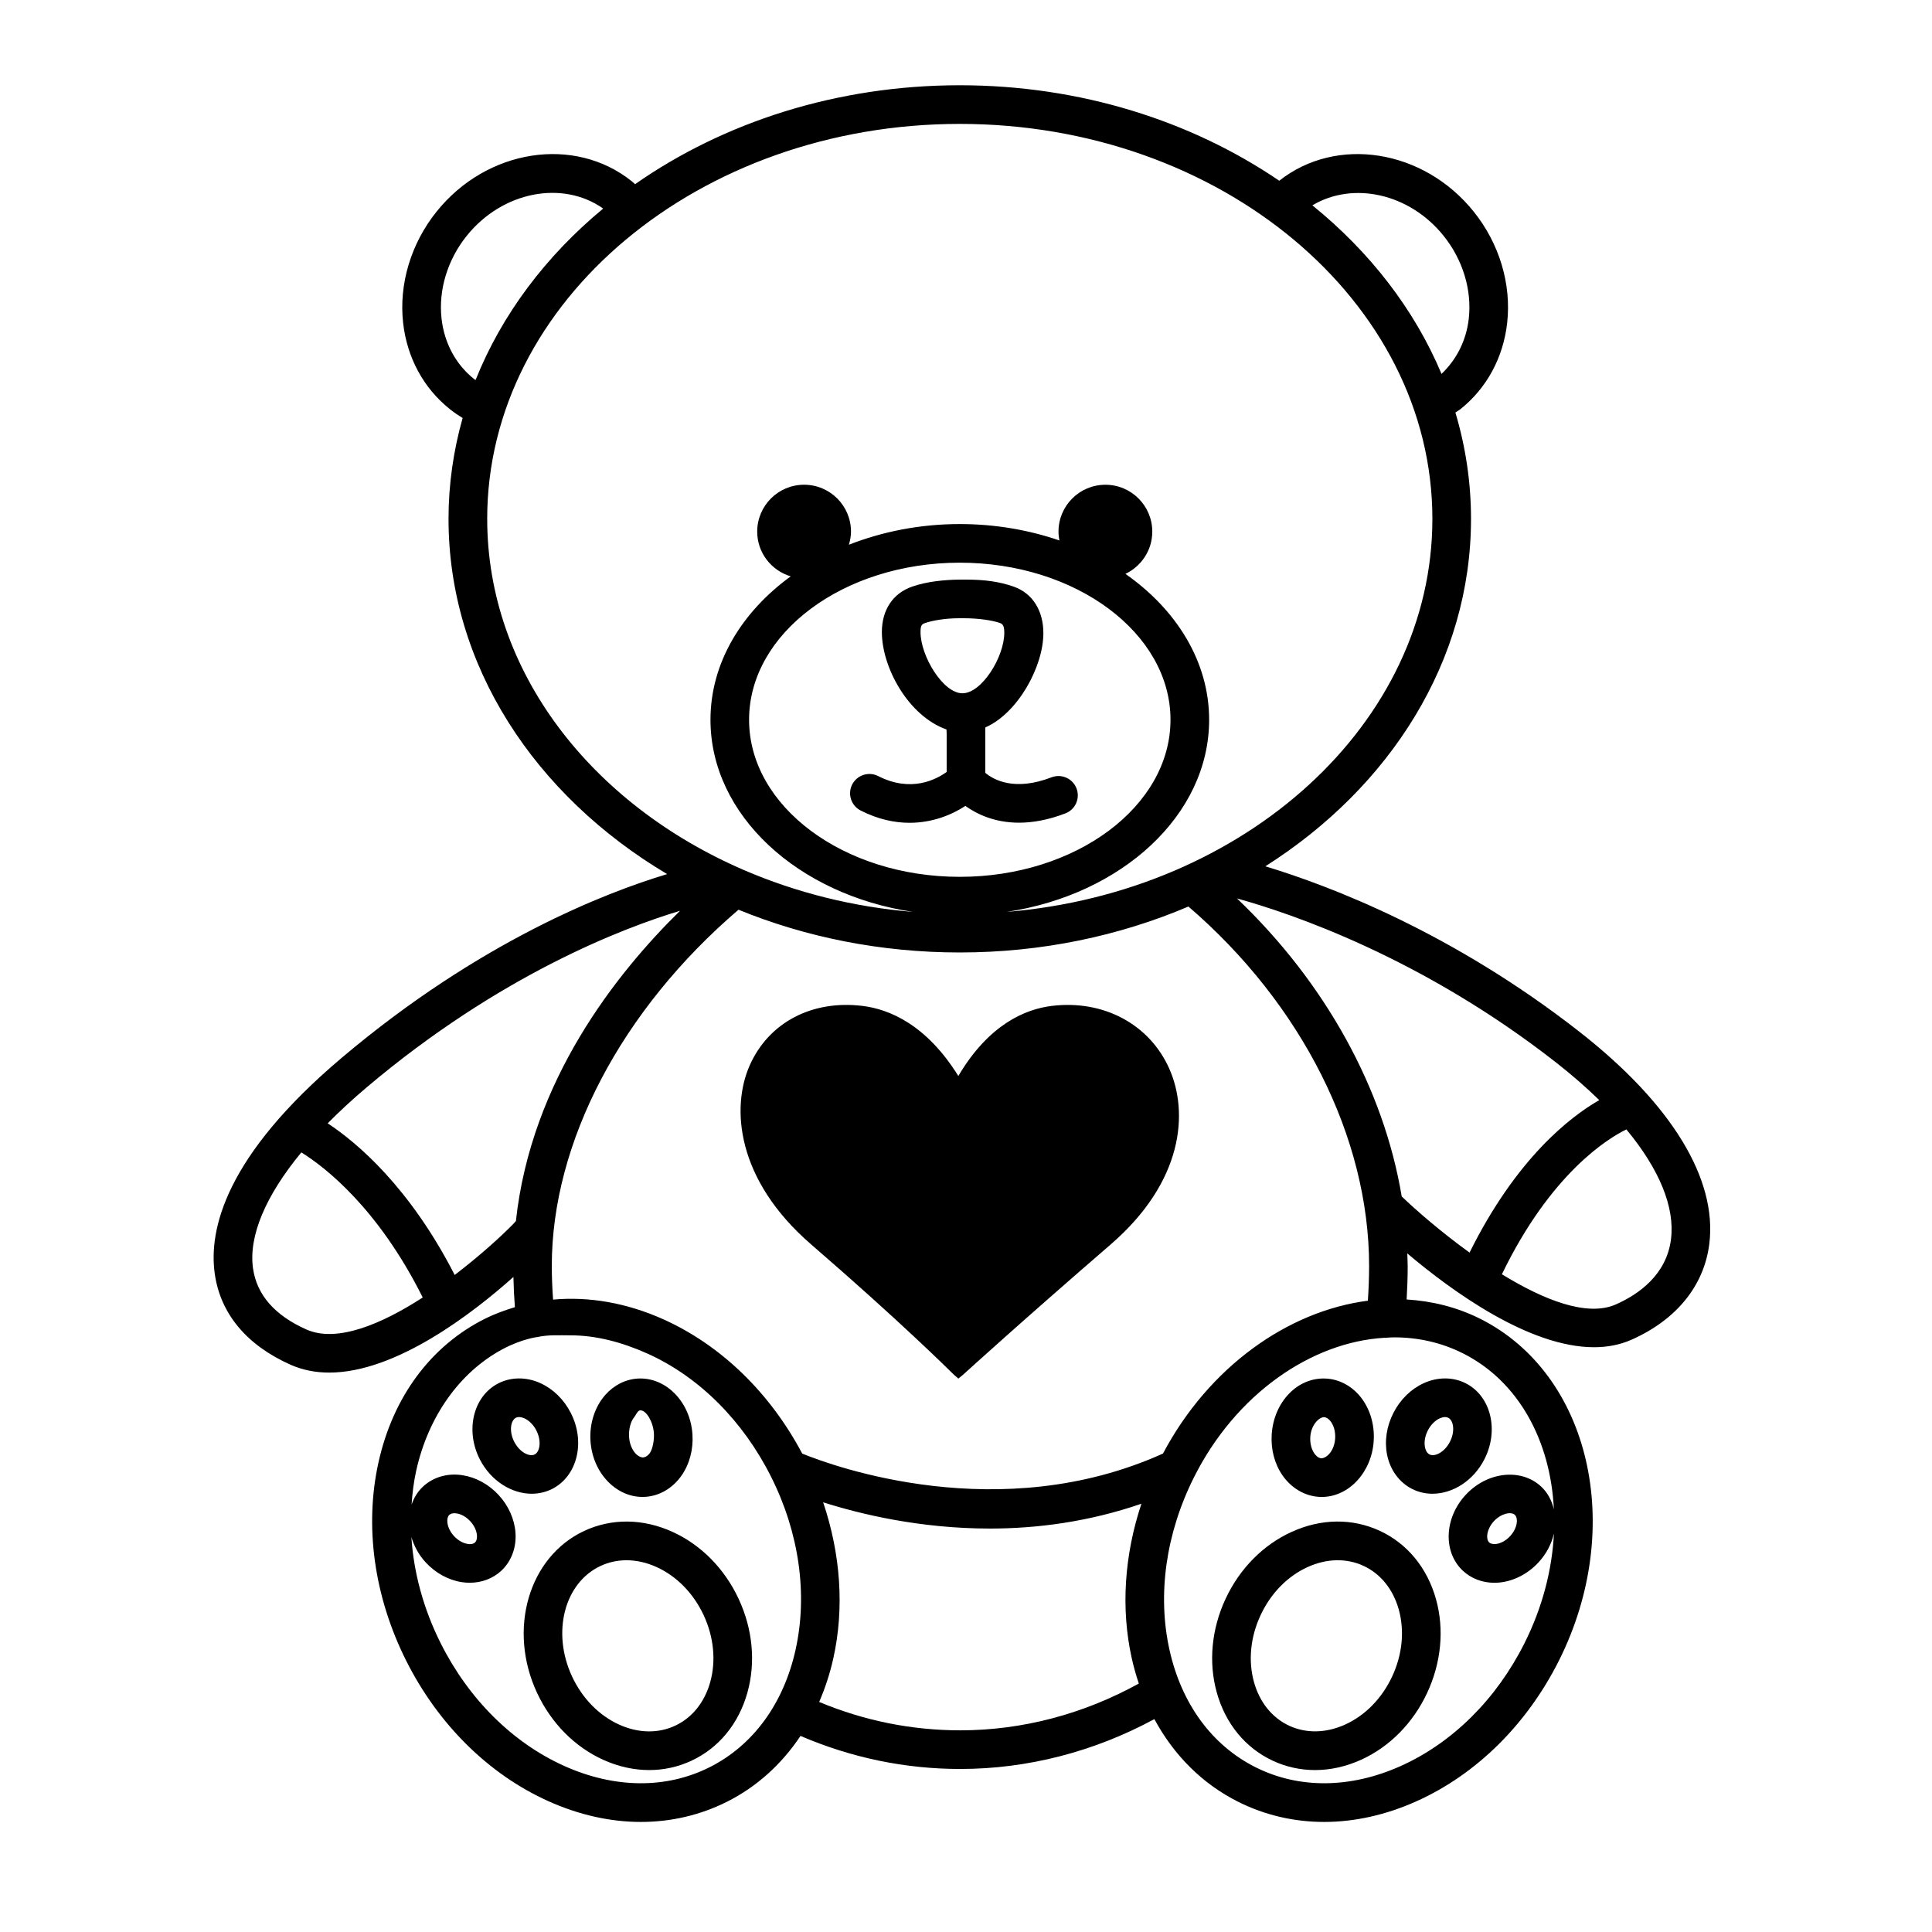 <?xml version="1.0" encoding="UTF-8"?>
<svg width="1200pt" height="1200pt" version="1.1" viewBox="0 0 1200 1200" xmlns="http://www.w3.org/2000/svg">
 <path d="m981.42 641.16c-79.094-61.945-155.4-90.949-195.49-103.08 77.496-49.152 127.74-127.59 127.74-215.79 0-22.789-3.383-44.914-9.695-66.07 1.02-0.742 2.172-1.309 3.144-2.102 16.297-12.996 26.617-32.027 29.016-53.605 2.688-24.086-4.871-49.246-20.746-69.023-31.105-38.82-85.234-47.363-120.82-19.234-54.406-37.055-123.41-59.305-198.46-59.305-76.5 0-146.77 23.074-201.65 61.441-0.66-0.574-1.332-1.211-1.98-1.754-35.652-28.598-90.109-20.137-121.36 18.852-15.863 19.777-23.426 44.953-20.734 69.035 2.398 21.574 12.719 40.598 29.004 53.578 2.543 2.039 5.219 3.852 7.957 5.531-5.676 20.113-8.762 41.074-8.762 62.641 0 91.199 53.773 171.9 135.79 220.64-38.242 11.484-116.45 41.699-202.12 114.1-72.289 61.078-82.777 106.7-78.852 134.22 3.527 24.793 19.836 44.316 47.16 56.461 7.586 3.359 15.637 4.836 23.941 4.836 41.461 0 89.074-36.805 114.39-59.387 0.133 6.289 0.434 12.539 0.91 18.758-6.336 1.922-12.59 4.188-18.602 7.188-33.574 16.824-57.059 48.457-66.098 89.09-8.844 39.73-2.773 83.449 17.09 123.12 19.859 39.66 51.254 70.703 88.344 87.406 19.141 8.617 38.629 12.926 57.562 12.926 18.637-0.012 36.719-4.176 53.375-12.516 18.66-9.348 34.055-23.41 45.73-40.906 31.656 13.57 64.969 20.52 99.238 20.52 41.785 0 83.172-10.738 120.55-30.973 12.121 22.465 29.809 40.211 52.055 51.359 16.668 8.34 34.754 12.516 53.375 12.516 18.938 0 38.438-4.309 57.562-12.926 37.117-16.715 68.484-47.746 88.355-87.406 41.41-82.727 19.43-177.91-49.02-212.21-14.496-7.246-29.941-11.016-45.637-11.965 0.395-6.707 0.648-13.547 0.648-20.785 0-2.606-0.18-5.219-0.254-7.836 28.031 23.688 75.793 58.273 115.99 58.273 8.184 0 16.055-1.441 23.363-4.691 27.898-12.406 45.035-33.562 48.254-59.566 5.004-40.266-23.52-86.922-80.289-131.37zm-84.746-494.65c11.902 14.832 17.605 33.562 15.613 51.348-1.512 13.598-7.598 25.512-16.934 34.367-16.836-40.129-44.605-75.852-80.219-104.69 25.199-15.035 60.289-7.535 81.539 18.973zm-602.3 88.836c-11.27-8.988-18.422-22.285-20.125-37.477-1.98-17.785 3.707-36.516 15.613-51.359 22.234-27.719 59.652-34.727 84.793-16.969-35.555 29.398-62.988 65.773-79.273 106.51-0.324-0.25-0.672-0.441-1.008-0.707zm8.234 86.941c0-135.28 131.68-245.33 293.53-245.33s293.54 110.05 293.54 245.33c0 127.08-116.22 231.88-264.5 244.12 71.555-10.703 125.84-60.121 125.84-119.35 0-36.023-20.184-68.34-51.996-90.613 9.828-4.68 16.68-14.629 16.68-26.23 0-16.094-13.043-29.125-29.125-29.125-16.094 0-29.125 13.043-29.125 29.125 0 1.871 0.215 3.695 0.551 5.473-18.973-6.516-39.863-10.188-61.859-10.188-24.758 0-48.098 4.703-68.879 12.84 0.758-2.594 1.297-5.293 1.297-8.137 0-16.094-13.043-29.125-29.125-29.125-16.094 0-29.125 13.043-29.125 29.125 0 13.176 8.809 24.18 20.809 27.781-30.562 22.223-49.836 53.867-49.836 89.074 0 59.23 54.289 108.65 125.84 119.35-37.453-3.086-72.816-12.121-104.82-25.895-0.18-0.098-0.359-0.145-0.539-0.238-94.449-40.828-159.16-123.17-159.16-217.98zm293.53 27.203c72.18 0 130.88 43.766 130.88 97.559 0 53.797-58.715 97.57-130.88 97.57s-130.87-43.766-130.87-97.57c-0.012-53.793 58.703-97.559 130.87-97.559zm-368.38 325.87c82.645-69.828 159.13-98.953 194.64-109.66-39.516 38.809-92.473 105.38-101.96 192.71 0 0-1.105 1.273-1.535 1.715-7.488 7.668-20.809 19.824-36.48 31.777-27.938-54.516-60.492-82.043-78.875-94.199 7.293-7.391 15.355-14.855 24.215-22.344zm-37.441 150.41c-19.656-8.734-30.805-21.492-33.156-37.906-2.867-20.125 7.836-45.215 30.012-72.098 14.555 9.059 47.578 34.465 75.395 90.133-25.473 16.461-53.277 28.305-72.25 19.871zm152.41-39.41c0-76.859 43.273-159.09 115.97-221.32 41.605 17.016 88.234 26.555 137.44 26.555 51.023 0 99.238-10.32 142.01-28.535 70.355 60.492 112.23 143.45 112.23 223.3 0 7.559-0.312 14.617-0.77 21.527-49.645 6.422-98.688 41.051-127.26 94.945-101.34 45.695-204.82 7.883-224.07 0.023-19.945-37.668-50.305-67.211-86.102-83.34-22.895-10.297-46.297-14.328-68.652-12.301-0.477-6.898-0.789-13.871-0.789-20.855zm98.016 311.3c-26.988 13.559-59.102 13.234-90.324-0.816-32.09-14.449-59.34-41.543-76.738-76.285-10.645-21.238-16.727-43.715-18.156-65.844 1.703 5.664 4.621 11.113 8.891 15.719 6.133 6.637 14.102 10.992 22.414 12.266 1.668 0.254 3.312 0.371 4.945 0.371 7.391 0 14.316-2.578 19.512-7.379 6.348-5.867 9.59-14.566 8.879-23.855-0.637-8.398-4.356-16.68-10.488-23.305-6.144-6.625-14.102-10.969-22.414-12.254-9.227-1.453-18.133 1.152-24.457 7.008-3.312 3.059-5.664 6.938-7.164 11.23 0.492-7.141 1.355-14.207 2.891-21.109 7.441-33.445 26.832-60.973 53.426-75.301 12.277-6.613 21.996-7.68 22.043-7.691 6.695-1.453 13.57-1.008 20.566-1.008 15.602 0 31.754 4.211 47.711 11.387 32.09 14.449 59.34 41.855 76.738 76.598 17.398 34.738 22.777 72.938 15.133 107.29-7.422 33.438-26.406 59.453-53.406 72.977zm-162.91-153.38c0.047-1.043 0.289-2.473 1.273-3.383 0.863-0.793 2.102-1.008 3.156-1.008 0.516 0 0.996 0.047 1.355 0.109 2.941 0.445 6.012 2.219 8.438 4.836h0.012c2.426 2.629 3.949 5.832 4.176 8.797 0.086 1.152 0.035 3.254-1.234 4.43-1.273 1.211-3.394 1.105-4.523 0.898-2.941-0.445-6.012-2.207-8.449-4.836-2.762-2.957-4.312-6.641-4.203-9.844zm318.64 130.46c-30.215 0-59.652-5.941-87.672-17.629 3.672-8.484 6.66-17.508 8.785-27.059 6.938-31.152 4.57-64.754-6.312-96.949 23.387 7.441 60.312 16.309 103.63 16.309 29.219 0 61.332-4.164 94.055-15.422-10.621 31.922-12.863 65.184-5.988 96.047 1.199 5.387 2.688 10.586 4.379 15.637-34.332 18.977-72.43 29.066-110.88 29.066zm368.66-137.34c-1.309-5.438-3.91-10.379-7.934-14.102-12.48-11.566-33.504-9.215-46.883 5.231l-0.012 0.012c-13.355 14.461-14.074 35.617-1.609 47.148 5.184 4.801 12.059 7.402 19.477 7.402 0.406 0 0.816-0.012 1.234-0.023 9.562-0.371 19.105-4.981 26.172-12.625 4.812-5.195 8.09-11.41 9.602-17.902-1.141 22.355-7.066 45.672-18.266 68.016-17.398 34.754-44.652 61.836-76.754 76.285-31.246 14.062-63.348 14.363-90.324 0.816-27.012-13.523-45.984-39.383-53.426-72.828-7.656-34.344-2.269-72.395 15.133-107.14 25.934-51.781 72.887-84.109 118.39-86.773 0.301 0.023 0.602 0.047 0.898 0.047 0.191 0 0.371-0.098 0.562-0.109 1.535-0.07 3.086-0.203 4.621-0.203 14.723 0 29.184 3.191 42.602 9.91 34.676 17.375 54.477 54.441 56.516 96.836zm-22.992 7.934c-0.227 2.965-1.754 6.18-4.188 8.797-2.746 2.965-6.277 4.812-9.48 4.934-1.094-0.035-2.508-0.109-3.481-1.008-2.316-2.148-1.547-8.387 2.914-13.234 4.477-4.812 10.656-6.086 12.973-3.938 1.297 1.211 1.344 3.309 1.262 4.449zm-173.84-387.3c33.324 9.215 114.8 36.602 198.34 102.01 9.863 7.727 18.742 15.504 26.688 23.258-18.012 10.32-51.551 36.18-80.555 94.703-17.508-12.648-32.785-25.895-42.145-34.871-11.148-66.863-47.379-132.73-102.32-185.1zm269.6 211.57c-2.746 22.199-20.102 34.309-34.188 40.57-17.941 8.004-45.047-2.844-70.848-18.707 30.445-62.941 66.109-84.516 77.305-89.965 20.34 24.516 30.203 48.121 27.73 68.102z"/>
 <path d="m417.74 951.48c-18.324-8.34-37.824-8.555-54.887-0.602-34.512 16.117-47.652 61.246-29.281 100.59 8.746 18.742 23.316 33.504 41.016 41.543 9.406 4.273 19.105 6.406 28.633 6.406 9.059 0 17.953-1.934 26.258-5.809 17.039-7.957 29.398-23.027 34.789-42.445 5.207-18.742 3.254-39.383-5.508-58.129-8.75-18.75-23.316-33.5-41.02-41.551zm23.402 93.262c-3.481 12.551-11.23 22.188-21.805 27.121-10.57 4.934-22.934 4.703-34.801-0.695-12.504-5.688-22.871-16.285-29.207-29.844-12.77-27.348-4.836-58.176 17.688-68.688 5.051-2.352 10.512-3.539 16.129-3.539 6.144 0 12.48 1.414 18.684 4.234 12.504 5.688 22.871 16.285 29.207 29.855 6.312 13.559 7.777 28.32 4.106 41.555z"/>
 <path d="m343.09 924.73c15.551-8.004 20.676-29.184 11.398-47.219-4.246-8.293-10.957-14.844-18.863-18.422-8.734-3.961-18.266-3.875-26.16 0.168-15.539 7.992-20.664 29.172-11.41 47.23 6.863 13.344 19.703 21.301 32.23 21.301 4.402-0.008 8.758-0.992 12.805-3.059zm-23.691-29.207c-3.336-6.516-2.219-13.246 1.02-14.914 0.637-0.324 1.32-0.445 2.004-0.445 1.273 0 2.519 0.445 3.301 0.793 2.941 1.332 5.641 4.066 7.402 7.5v0.012c3.348 6.516 2.219 13.246-1.008 14.902-3.273 1.68-9.367-1.344-12.719-7.848z"/>
 <path d="m399.06 929.77c0.562 0 1.129-0.012 1.703-0.047 8.855-0.551 17.074-5.375 22.559-13.234 4.969-7.129 7.367-16.176 6.781-25.488-1.285-20.242-16.477-35.773-33.973-34.754-7.644 0.469-14.797 4.078-20.172 10.164-6.527 7.391-9.875 17.797-9.203 28.547 1.25 19.594 15.555 34.812 32.305 34.812zm-5.109-49.574c0.793-0.887 2.074-4.199 3.672-4.199h0.238c3.602 0 7.836 7.129 8.293 14.305 0.254 3.852-0.684 9.562-2.519 12.215-0.758 1.066-2.293 2.606-4.356 2.734-3.938-0.238-8.09-5.543-8.555-12.852-0.289-4.367 0.934-9.598 3.227-12.203z"/>
 <path d="m857.14 950.88c-17.051-7.957-36.539-7.754-54.875 0.602-17.711 8.051-32.27 22.801-41.027 41.555-8.746 18.742-10.703 39.383-5.496 58.129 5.387 19.414 17.746 34.5 34.789 42.445 8.305 3.875 17.207 5.809 26.258 5.809 9.527 0 19.234-2.137 28.633-6.406 17.699-8.039 32.27-22.801 41.016-41.543 8.746-18.758 10.715-39.383 5.508-58.129-5.406-19.418-17.754-34.504-34.805-42.461zm7.547 90.434c-6.324 13.559-16.703 24.168-29.207 29.844-11.855 5.375-24.227 5.617-34.801 0.695-10.586-4.934-18.336-14.566-21.816-27.121-3.672-13.234-2.207-27.984 4.129-41.555 6.336-13.57 16.715-24.18 29.219-29.855 11.844-5.375 24.203-5.641 34.789-0.695 10.586 4.945 18.336 14.578 21.816 27.133 3.672 13.234 2.207 27.996-4.129 41.555z"/>
 <path d="m861.54 903.56c1.883 9.395 7.488 17.113 15.383 21.168 4.043 2.074 8.398 3.059 12.793 3.059 12.527 0 25.355-7.957 32.219-21.301 9.266-18.047 4.152-39.238-11.41-47.23-7.894-4.055-17.438-4.117-26.148-0.168-7.906 3.574-14.617 10.129-18.863 18.422-4.258 8.281-5.676 17.543-3.973 26.051zm25.32-15.094c1.766-3.445 4.465-6.18 7.402-7.512 0.781-0.348 2.027-0.793 3.312-0.793 0.672 0 1.344 0.121 1.98 0.445 3.254 1.668 4.367 8.387 1.02 14.914-3.324 6.492-9.457 9.539-12.707 7.848-1.836-0.949-2.543-3.238-2.797-4.512-0.621-3.156 0.027-6.961 1.789-10.391z"/>
 <path d="m819.25 929.73c0.574 0.035 1.141 0.059 1.703 0.059 16.738 0 31.043-15.238 32.281-34.812 0.684-10.754-2.676-21.156-9.203-28.547-5.363-6.086-12.527-9.695-20.16-10.164-17.891-1.117-32.711 14.508-33.996 34.754v0.012c-0.59 9.312 1.824 18.359 6.793 25.477 5.504 7.836 13.711 12.672 22.582 13.223zm3.141-49.512c1.586 0.098 2.856 1.199 3.66 2.09 2.293 2.617 3.516 6.781 3.238 11.148-0.469 7.309-4.824 12.098-8.543 12.324-2.074-0.133-3.637-1.934-4.367-3.012-1.848-2.652-2.773-6.383-2.531-10.246 0.457-7.324 5.207-12.195 8.543-12.305z"/>
 <path d="m534.54 503.41c10.754 5.496 21.035 7.644 30.395 7.644 14.184 0 26.172-4.922 34.68-10.477 7.019 5.004 18 10.414 33.312 10.414 8.352 0 17.965-1.621 28.824-5.785 6.191-2.387 9.266-9.324 6.887-15.516-2.387-6.191-9.336-9.254-15.516-6.887-22.98 8.867-35.965 1.547-41.137-2.773l0.004-24.031v-4.176c20.23-8.82 36.07-37.777 36.07-58.586 0-13.547-6.394-24.707-18.562-28.906-8.594-2.988-17.496-4.332-29.496-4.332h-2.652c-11.16 0-22.141 1.344-30.742 4.332-12.168 4.211-18.863 14.676-18.863 28.234 0 22.117 16.5 52.188 40.152 60.527 0 0 0.098 2.051 0.098 2.902v23.473c-6.551 4.754-22.188 12.961-42.539 2.566-5.867-2.988-13.129-0.672-16.152 5.231-3.004 5.898-0.664 13.121 5.238 16.145zm37.215-110.84c0-3.938 0.695-4.848 2.734-5.555 4.582-1.598 12.637-3.012 21.25-3.012h0.996 2.062c8.855 0 17.473 1.273 22.246 2.93 2.039 0.707 2.734 2.207 2.734 6.144 0 14.891-13.945 37.535-26.004 37.535-12.055 0-26.02-23.148-26.02-38.043z"/>
 <path d="m726.27 663.8c-12.289-27.672-40.945-42.984-73.117-39-16.309 2.027-38.988 11.449-57.91 43.523-19.906-32.027-42.973-41.484-59.438-43.523-31.402-3.863-58.285 10.234-70.129 36.875-11.594 26.09-8.543 70.895 38.16 111.27 55.5 47.965 86.496 78.816 86.809 79.129 1.223 1.223 3.144 3.023 4.598 4.188 1.559-1.141 3.394-2.797 4.68-3.973 0.336-0.312 34.297-31.246 89.941-79.344 45.238-39.086 48.465-82.008 36.406-109.14z"/>
</svg>
